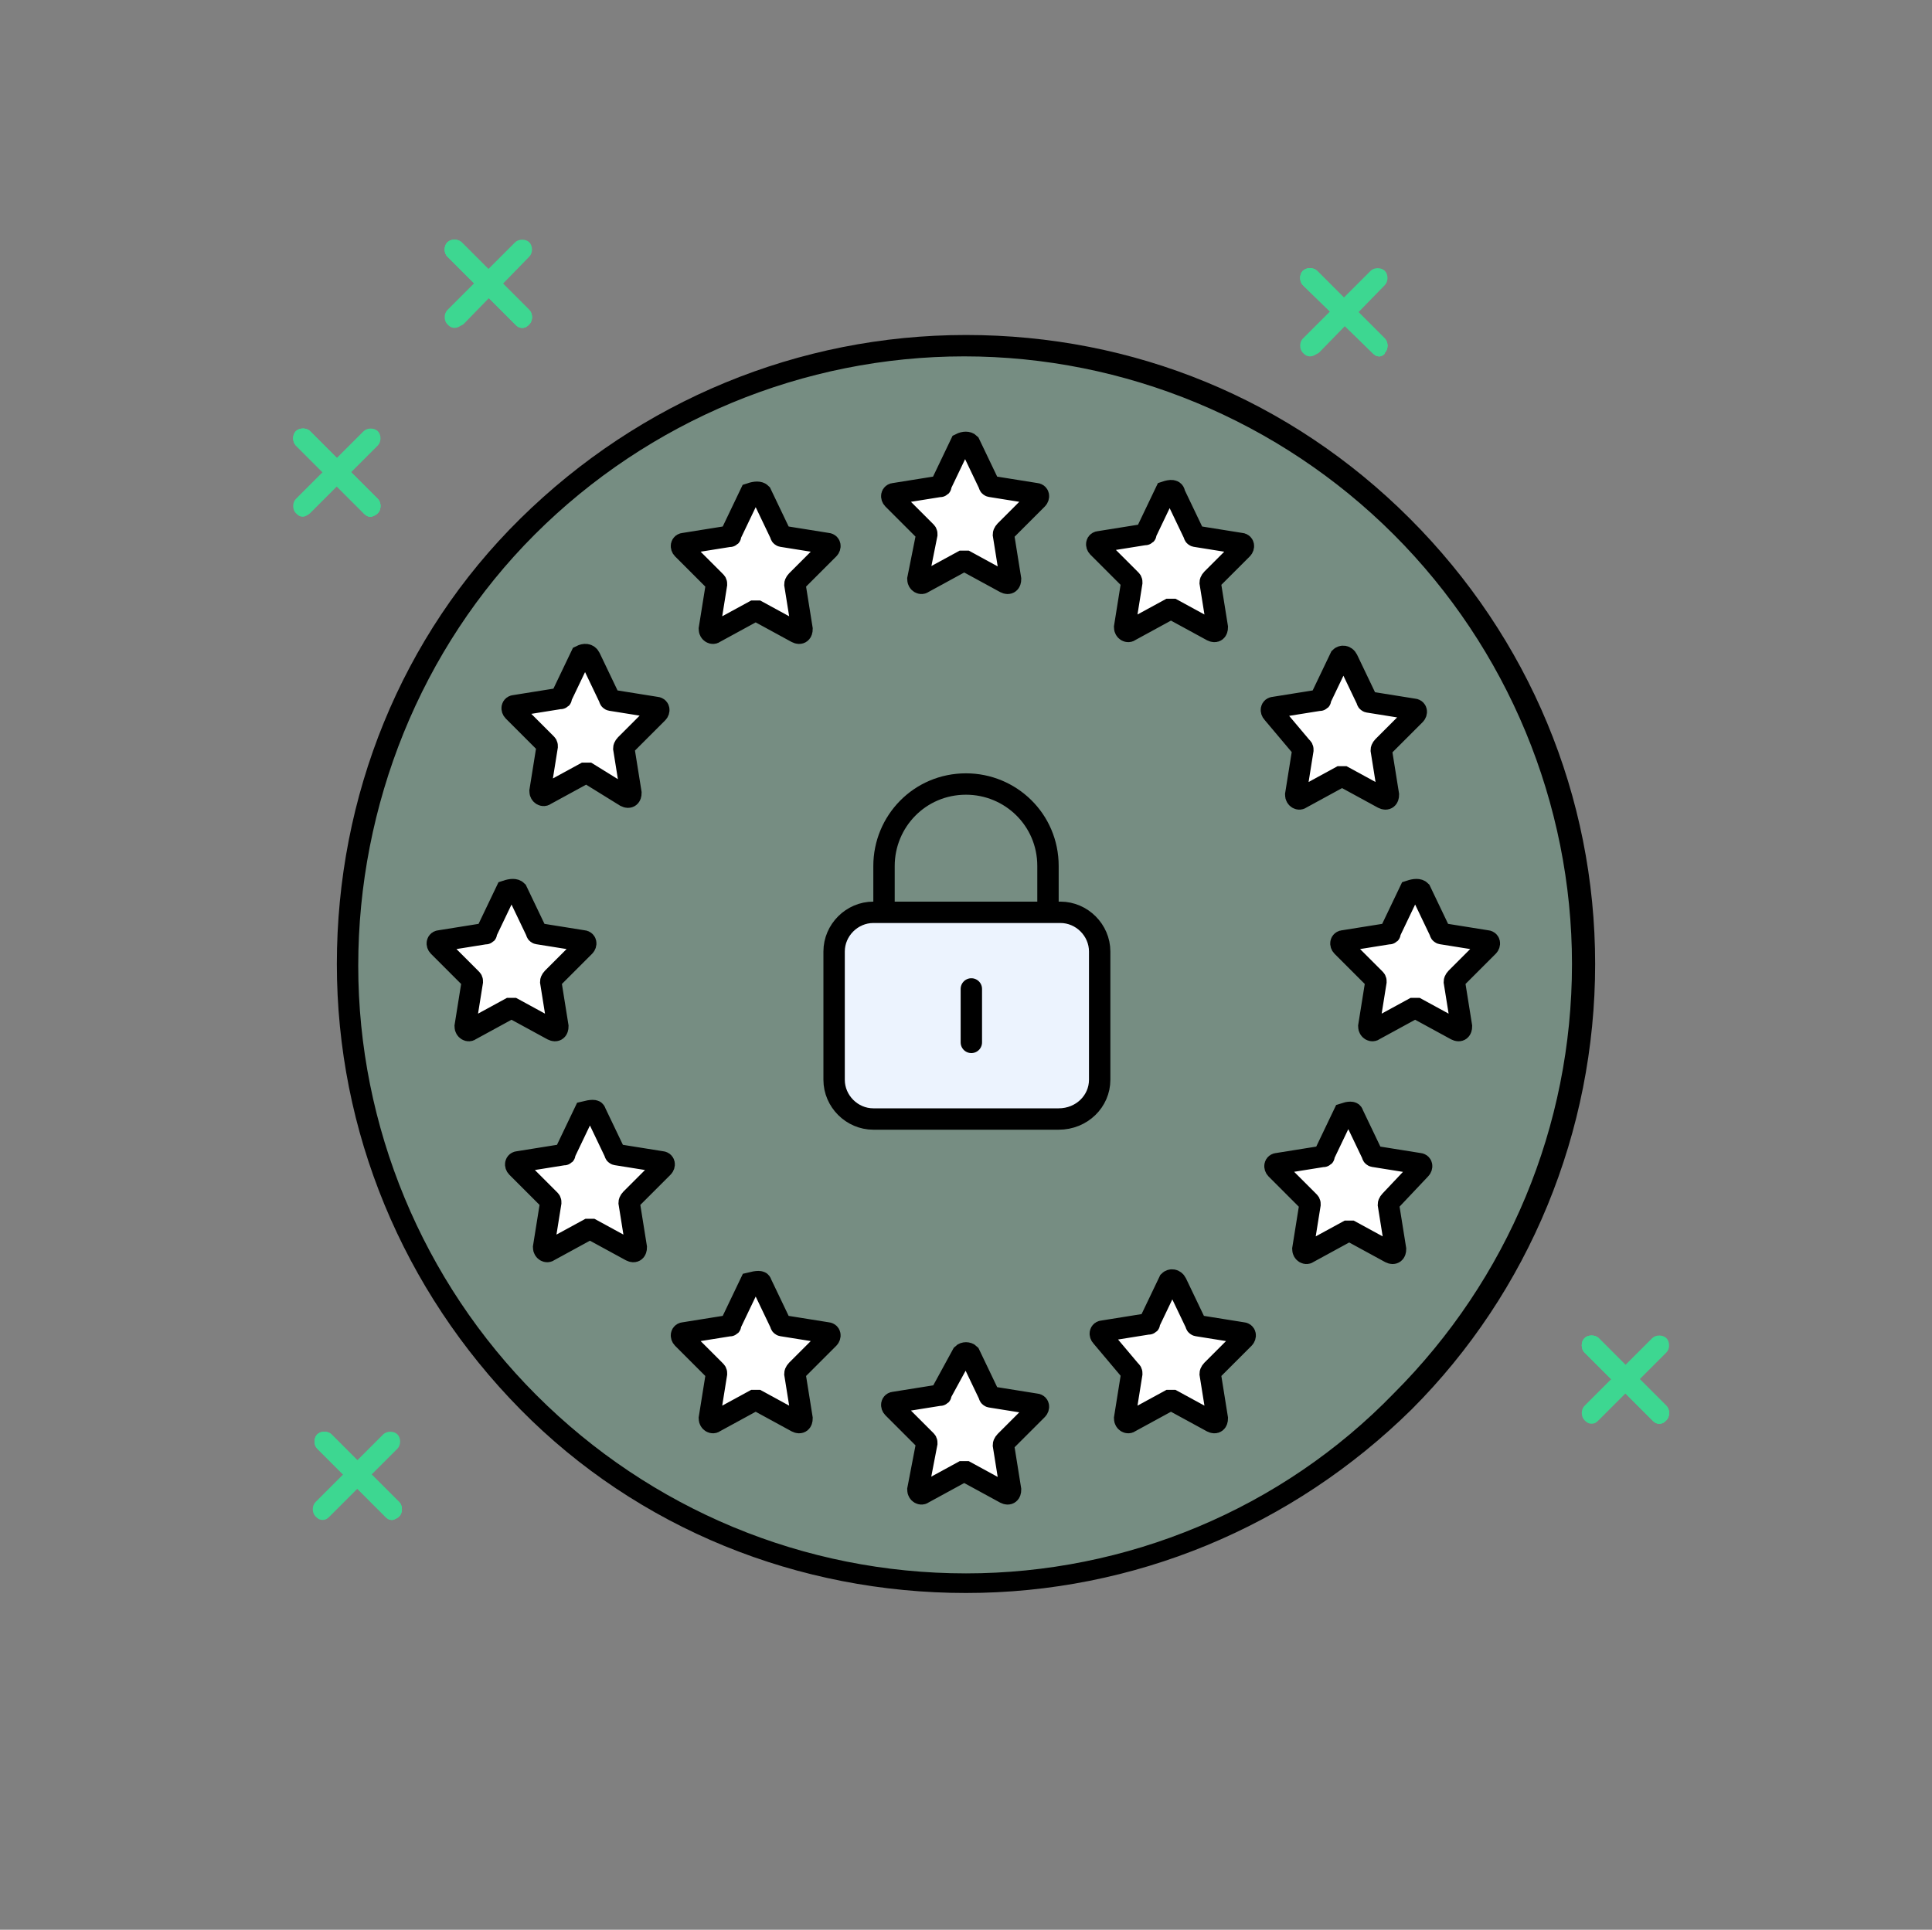 <?xml version="1.0" encoding="utf-8"?>
<!-- Generator: Adobe Illustrator 26.1.0, SVG Export Plug-In . SVG Version: 6.00 Build 0)  -->
<svg version="1.1" id="Layer_1" xmlns="http://www.w3.org/2000/svg" xmlns:xlink="http://www.w3.org/1999/xlink" x="0px" y="0px"
	 viewBox="0 0 108.4 108.3" style="enable-background:new 0 0 108.4 108.3;" xml:space="preserve">
<rect x="0" y="0" width="108.4" height="108.3" fill="#808080" stroke="none"/>
<style type="text/css">
	.st0{opacity:0.15;fill:#3DD791;enable-background:new    ;}
	.st1{fill:none;stroke:#000000;stroke-width:1.2;stroke-miterlimit:10;}
	.st2{fill-rule:evenodd;clip-rule:evenodd;fill:#ECF3FE;stroke:#000000;stroke-width:1.2;stroke-miterlimit:10;}
	.st3{fill:none;stroke:#000000;stroke-width:1.2;stroke-linecap:round;stroke-miterlimit:10;}
	.st4{fill:#3DD791;}
	.st5{fill-rule:evenodd;clip-rule:evenodd;fill:#FFFFFF;stroke:#000000;stroke-width:1.2;stroke-miterlimit:10;}
</style>
<g>
	<circle class="st0" cx="54.1" cy="54.1" r="34.6"/>
	<g>
		<g>
			<g>
				<path d="M54.2,18.8c-9.4,0-18.3,3.7-25,10.3s-10.3,15.6-10.3,25s3.7,18.3,10.3,25s15.6,10.3,25,10.3s18.3-3.7,25-10.3
					c6.6-6.6,10.3-15.6,10.3-25s-3.7-18.3-10.4-25S63.6,18.8,54.2,18.8L54.2,18.8z M54.2,88.3c-9.1,0-17.7-3.6-24.1-10
					s-10-15.1-10-24.1S23.6,36.4,30,30s15.1-10,24.1-10s17.7,3.6,24.1,10c6.4,6.4,10,15.1,10,24.1c0,9.1-3.6,17.7-10,24.1
					C71.9,84.7,63.2,88.3,54.2,88.3L54.2,88.3z"/>
			</g>
			<g>
				<path class="st1" d="M56.3,57.6H52c-1.3,0-2.4-1.1-2.4-2.4v-6.6c0-2.5,2-4.6,4.6-4.6l0,0c2.5,0,4.6,2,4.6,4.6v6.6
					C58.8,56.5,57.7,57.6,56.3,57.6z"/>
				<path class="st2" d="M59.4,62.8H49c-1.2,0-2.2-1-2.2-2.2v-7.2c0-1.2,1-2.2,2.2-2.2h10.5c1.2,0,2.2,1,2.2,2.2v7.2
					C61.7,61.8,60.7,62.8,59.4,62.8z"/>
				<line class="st3" x1="54.5" y1="55.5" x2="54.5" y2="58.5"/>
			</g>
			<g>
				<path class="st4" d="M93.1,79.9c-0.2,0-0.3-0.1-0.4-0.2l-3.8-3.8c-0.2-0.2-0.2-0.6,0-0.8s0.6-0.2,0.8,0l3.8,3.8
					c0.2,0.2,0.2,0.6,0,0.8C93.4,79.8,93.3,79.9,93.1,79.9z"/>
				<path class="st4" d="M93.1,79.9c-0.2,0-0.3-0.1-0.4-0.2l-3.8-3.8c-0.2-0.2-0.2-0.6,0-0.8s0.6-0.2,0.8,0l3.8,3.8
					c0.2,0.2,0.2,0.6,0,0.8C93.4,79.8,93.3,79.9,93.1,79.9z"/>
				<path class="st4" d="M93.1,79.9c-0.2,0-0.3-0.1-0.4-0.2l-3.8-3.8c-0.2-0.2-0.2-0.6,0-0.8s0.6-0.2,0.8,0l3.8,3.8
					c0.2,0.2,0.2,0.6,0,0.8C93.4,79.8,93.3,79.9,93.1,79.9z"/>
				<path class="st4" d="M89.3,79.9c-0.2,0-0.3-0.1-0.4-0.2c-0.2-0.2-0.2-0.6,0-0.8l3.8-3.8c0.2-0.2,0.6-0.2,0.8,0s0.2,0.6,0,0.8
					l-3.8,3.8C89.6,79.8,89.5,79.9,89.3,79.9z"/>
			</g>
			<g>
				<path class="st4" d="M29.3,18.4c-0.2,0-0.3-0.1-0.4-0.2l-3.8-3.8c-0.2-0.2-0.2-0.6,0-0.8s0.6-0.2,0.8,0l3.8,3.8
					c0.2,0.2,0.2,0.6,0,0.8C29.6,18.3,29.5,18.4,29.3,18.4z"/>
				<path class="st4" d="M29.3,18.4c-0.2,0-0.3-0.1-0.4-0.2l-3.8-3.8c-0.2-0.2-0.2-0.6,0-0.8s0.6-0.2,0.8,0l3.8,3.8
					c0.2,0.2,0.2,0.6,0,0.8C29.6,18.3,29.5,18.4,29.3,18.4z"/>
				<path class="st4" d="M29.3,18.4c-0.2,0-0.3-0.1-0.4-0.2l-3.8-3.8c-0.2-0.2-0.2-0.6,0-0.8s0.6-0.2,0.8,0l3.8,3.8
					c0.2,0.2,0.2,0.6,0,0.8C29.6,18.3,29.5,18.4,29.3,18.4z"/>
				<path class="st4" d="M25.5,18.4c-0.2,0-0.3-0.1-0.4-0.2c-0.2-0.2-0.2-0.6,0-0.8l3.8-3.8c0.2-0.2,0.6-0.2,0.8,0s0.2,0.6,0,0.8
					L26,18.2C25.8,18.3,25.7,18.4,25.5,18.4z"/>
			</g>
			<g>
				<path class="st4" d="M77.4,20c-0.2,0-0.3-0.1-0.4-0.2L73.1,16c-0.2-0.2-0.2-0.6,0-0.8s0.6-0.2,0.8,0l3.8,3.8
					c0.2,0.2,0.2,0.6,0,0.8C77.7,19.9,77.5,20,77.4,20z"/>
				<path class="st4" d="M77.4,20c-0.2,0-0.3-0.1-0.4-0.2L73.1,16c-0.2-0.2-0.2-0.6,0-0.8s0.6-0.2,0.8,0l3.8,3.8
					c0.2,0.2,0.2,0.6,0,0.8C77.7,19.9,77.5,20,77.4,20z"/>
				<path class="st4" d="M77.4,20c-0.2,0-0.3-0.1-0.4-0.2L73.1,16c-0.2-0.2-0.2-0.6,0-0.8s0.6-0.2,0.8,0l3.8,3.8
					c0.2,0.2,0.2,0.6,0,0.8C77.7,19.9,77.5,20,77.4,20z"/>
				<path class="st4" d="M73.5,20c-0.2,0-0.3-0.1-0.4-0.2c-0.2-0.2-0.2-0.6,0-0.8l3.8-3.8c0.2-0.2,0.6-0.2,0.8,0s0.2,0.6,0,0.8
					L74,19.8C73.8,19.9,73.7,20,73.5,20z"/>
			</g>
			<g>
				<path class="st4" d="M20.8,29c-0.2,0-0.3-0.1-0.4-0.2L16.6,25c-0.2-0.2-0.2-0.6,0-0.8s0.6-0.2,0.8,0l3.8,3.8
					c0.2,0.2,0.2,0.6,0,0.8C21.1,28.9,20.9,29,20.8,29z"/>
				<path class="st4" d="M20.8,29c-0.2,0-0.3-0.1-0.4-0.2L16.6,25c-0.2-0.2-0.2-0.6,0-0.8s0.6-0.2,0.8,0l3.8,3.8
					c0.2,0.2,0.2,0.6,0,0.8C21.1,28.9,20.9,29,20.8,29z"/>
				<path class="st4" d="M20.8,29c-0.2,0-0.3-0.1-0.4-0.2L16.6,25c-0.2-0.2-0.2-0.6,0-0.8s0.6-0.2,0.8,0l3.8,3.8
					c0.2,0.2,0.2,0.6,0,0.8C21.1,28.9,20.9,29,20.8,29z"/>
				<path class="st4" d="M17,29c-0.2,0-0.3-0.1-0.4-0.2c-0.2-0.2-0.2-0.6,0-0.8l3.8-3.8c0.2-0.2,0.6-0.2,0.8,0s0.2,0.6,0,0.8
					l-3.8,3.8C17.3,28.9,17.1,29,17,29z"/>
			</g>
			<g>
				<path class="st4" d="M22,85.3c-0.2,0-0.3-0.1-0.4-0.2l-3.8-3.8c-0.2-0.2-0.2-0.6,0-0.8s0.6-0.2,0.8,0l3.8,3.8
					c0.2,0.2,0.2,0.6,0,0.8C22.3,85.2,22.1,85.3,22,85.3z"/>
				<path class="st4" d="M22,85.3c-0.2,0-0.3-0.1-0.4-0.2l-3.8-3.8c-0.2-0.2-0.2-0.6,0-0.8s0.6-0.2,0.8,0l3.8,3.8
					c0.2,0.2,0.2,0.6,0,0.8C22.3,85.2,22.1,85.3,22,85.3z"/>
				<path class="st4" d="M22,85.3c-0.2,0-0.3-0.1-0.4-0.2l-3.8-3.8c-0.2-0.2-0.2-0.6,0-0.8s0.6-0.2,0.8,0l3.8,3.8
					c0.2,0.2,0.2,0.6,0,0.8C22.3,85.2,22.1,85.3,22,85.3z"/>
				<path class="st4" d="M18.1,85.3c-0.2,0-0.3-0.1-0.4-0.2c-0.2-0.2-0.2-0.6,0-0.8l3.8-3.8c0.2-0.2,0.6-0.2,0.8,0s0.2,0.6,0,0.8
					l-3.8,3.8C18.4,85.2,18.3,85.3,18.1,85.3z"/>
			</g>
		</g>
		<path class="st5" d="M54.4,24.9l1.1,2.3c0,0.1,0.1,0.1,0.1,0.1l2.5,0.4c0.2,0,0.2,0.2,0.1,0.3l-1.8,1.8c0,0-0.1,0.1-0.1,0.2
			l0.4,2.5c0,0.2-0.1,0.3-0.3,0.2l-2.2-1.2c-0.1,0-0.1,0-0.2,0l-2.2,1.2c-0.1,0.1-0.3,0-0.3-0.2L52,30c0-0.1,0-0.1-0.1-0.2L50.1,28
			c-0.1-0.1-0.1-0.3,0.1-0.3l2.5-0.4c0.1,0,0.1,0,0.1-0.1l1.1-2.3C54.1,24.8,54.3,24.8,54.4,24.9z"/>
		<path class="st5" d="M54.4,76l1.1,2.3c0,0.1,0.1,0.1,0.1,0.1l2.5,0.4c0.2,0,0.2,0.2,0.1,0.3l-1.8,1.8c0,0-0.1,0.1-0.1,0.2l0.4,2.5
			c0,0.2-0.1,0.3-0.3,0.2l-2.2-1.2c-0.1,0-0.1,0-0.2,0l-2.2,1.2c-0.1,0.1-0.3,0-0.3-0.2L52,81c0-0.1,0-0.1-0.1-0.2L50.1,79
			c-0.1-0.1-0.1-0.3,0.1-0.3l2.5-0.4c0.1,0,0.1,0,0.1-0.1L54,76C54.1,75.9,54.3,75.9,54.4,76z"/>
		<path class="st5" d="M65.9,27.7L67,30c0,0.1,0.1,0.1,0.1,0.1l2.5,0.4c0.2,0,0.2,0.2,0.1,0.3L68,32.5c0,0-0.1,0.1-0.1,0.2l0.4,2.5
			c0,0.2-0.1,0.3-0.3,0.2l-2.2-1.2c-0.1,0-0.1,0-0.2,0l-2.2,1.2c-0.1,0.1-0.3,0-0.3-0.2l0.4-2.5c0-0.1,0-0.1-0.1-0.2l-1.8-1.8
			c-0.1-0.1-0.1-0.3,0.1-0.3l2.5-0.4c0.1,0,0.1,0,0.1-0.1l1.1-2.3C65.7,27.5,65.9,27.5,65.9,27.7z"/>
		<path class="st5" d="M42.7,27.7l1.1,2.3c0,0.1,0.1,0.1,0.1,0.1l2.5,0.4c0.2,0,0.2,0.2,0.1,0.3l-1.8,1.8c0,0-0.1,0.1-0.1,0.2
			l0.4,2.5c0,0.2-0.1,0.3-0.3,0.2l-2.2-1.2c-0.1,0-0.1,0-0.2,0l-2.2,1.2c-0.1,0.1-0.3,0-0.3-0.2l0.4-2.5c0-0.1,0-0.1-0.1-0.2
			l-1.8-1.8c-0.1-0.1-0.1-0.3,0.1-0.3l2.5-0.4c0.1,0,0.1,0,0.1-0.1l1.1-2.3C42.4,27.6,42.6,27.6,42.7,27.7z"/>
		<path class="st5" d="M66,72l1.1,2.3c0,0.1,0.1,0.1,0.1,0.1l2.5,0.4c0.2,0,0.2,0.2,0.1,0.3L68,76.9c0,0-0.1,0.1-0.1,0.2l0.4,2.5
			c0,0.2-0.1,0.3-0.3,0.2l-2.2-1.2c-0.1,0-0.1,0-0.2,0l-2.2,1.2c-0.1,0.1-0.3,0-0.3-0.2l0.4-2.5c0-0.1,0-0.1-0.1-0.2L61.8,75
			c-0.1-0.1-0.1-0.3,0.1-0.3l2.5-0.4c0.1,0,0.1,0,0.1-0.1l1.1-2.3C65.7,71.8,65.9,71.8,66,72z"/>
		<path class="st5" d="M42.7,72l1.1,2.3c0,0.1,0.1,0.1,0.1,0.1l2.5,0.4c0.2,0,0.2,0.2,0.1,0.3l-1.8,1.8c0,0-0.1,0.1-0.1,0.2l0.4,2.5
			c0,0.2-0.1,0.3-0.3,0.2l-2.2-1.2c-0.1,0-0.1,0-0.2,0l-2.2,1.2c-0.1,0.1-0.3,0-0.3-0.2l0.4-2.5c0-0.1,0-0.1-0.1-0.2l-1.8-1.8
			c-0.1-0.1-0.1-0.3,0.1-0.3l2.5-0.4c0.1,0,0.1,0,0.1-0.1l1.1-2.3C42.5,71.9,42.7,71.9,42.7,72z"/>
		<path class="st5" d="M33.1,36.9l1.1,2.3c0,0.1,0.1,0.1,0.1,0.1l2.5,0.4c0.2,0,0.2,0.2,0.1,0.3l-1.8,1.8c0,0-0.1,0.1-0.1,0.2
			l0.4,2.5c0,0.2-0.1,0.3-0.3,0.2L33,43.4c-0.1,0-0.1,0-0.2,0l-2.2,1.2c-0.1,0.1-0.3,0-0.3-0.2l0.4-2.5c0-0.1,0-0.1-0.1-0.2
			l-1.8-1.8c-0.1-0.1-0.1-0.3,0.1-0.3l2.5-0.4c0.1,0,0.1,0,0.1-0.1l1.1-2.3C32.8,36.7,33,36.7,33.1,36.9z"/>
		<path class="st5" d="M75.6,37l1.1,2.3c0,0.1,0.1,0.1,0.1,0.1l2.5,0.4c0.2,0,0.2,0.2,0.1,0.3l-1.8,1.8c0,0-0.1,0.1-0.1,0.2l0.4,2.5
			c0,0.2-0.1,0.3-0.3,0.2l-2.2-1.2c-0.1,0-0.1,0-0.2,0L73,44.8c-0.1,0.1-0.3,0-0.3-0.2l0.4-2.5c0-0.1,0-0.1-0.1-0.2L71.4,40
			c-0.1-0.1-0.1-0.3,0.1-0.3l2.5-0.4c0.1,0,0.1,0,0.1-0.1l1.1-2.3C75.3,36.8,75.5,36.8,75.6,37z"/>
		<path class="st5" d="M33.4,62.4l1.1,2.3c0,0.1,0.1,0.1,0.1,0.1l2.5,0.4c0.2,0,0.2,0.2,0.1,0.3l-1.8,1.8c0,0-0.1,0.1-0.1,0.2
			l0.4,2.5c0,0.2-0.1,0.3-0.3,0.2L33.2,69c-0.1,0-0.1,0-0.2,0l-2.2,1.2c-0.1,0.1-0.3,0-0.3-0.2l0.4-2.5c0-0.1,0-0.1-0.1-0.2L29,65.5
			c-0.1-0.1-0.1-0.3,0.1-0.3l2.5-0.4c0.1,0,0.1,0,0.1-0.1l1.1-2.3C33.2,62.3,33.4,62.3,33.4,62.4z"/>
		<path class="st5" d="M75.9,62.5l1.1,2.3c0,0.1,0.1,0.1,0.1,0.1l2.5,0.4c0.2,0,0.2,0.2,0.1,0.3L78,67.4c0,0-0.1,0.1-0.1,0.2
			l0.4,2.5c0,0.2-0.1,0.3-0.3,0.2l-2.2-1.2c-0.1,0-0.1,0-0.2,0l-2.2,1.2c-0.1,0.1-0.3,0-0.3-0.2l0.4-2.5c0-0.1,0-0.1-0.1-0.2
			l-1.8-1.8c-0.1-0.1-0.1-0.3,0.1-0.3l2.5-0.4c0.1,0,0.1,0,0.1-0.1l1.1-2.3C75.7,62.4,75.9,62.4,75.9,62.5z"/>
		<path class="st5" d="M79.7,50l1.1,2.3c0,0.1,0.1,0.1,0.1,0.1l2.5,0.4c0.2,0,0.2,0.2,0.1,0.3l-1.8,1.8c0,0-0.1,0.1-0.1,0.2l0.4,2.5
			c0,0.2-0.1,0.3-0.3,0.2l-2.2-1.2c-0.1,0-0.1,0-0.2,0l-2.2,1.2c-0.1,0.1-0.3,0-0.3-0.2l0.4-2.5c0-0.1,0-0.1-0.1-0.2l-1.8-1.8
			c-0.1-0.1-0.1-0.3,0.1-0.3l2.5-0.4c0.1,0,0.1,0,0.1-0.1l1.1-2.3C79.4,49.9,79.6,49.9,79.7,50z"/>
		<path class="st5" d="M29,50l1.1,2.3c0,0.1,0.1,0.1,0.1,0.1l2.5,0.4c0.2,0,0.2,0.2,0.1,0.3L31,54.9c0,0-0.1,0.1-0.1,0.2l0.4,2.5
			c0,0.2-0.1,0.3-0.3,0.2l-2.2-1.2c-0.1,0-0.1,0-0.2,0l-2.2,1.2c-0.1,0.1-0.3,0-0.3-0.2l0.4-2.5c0-0.1,0-0.1-0.1-0.2l-1.8-1.8
			c-0.1-0.1-0.1-0.3,0.1-0.3l2.5-0.4c0.1,0,0.1,0,0.1-0.1l1.1-2.3C28.7,49.9,28.9,49.9,29,50z"/>
	</g>
</g>
</svg>
